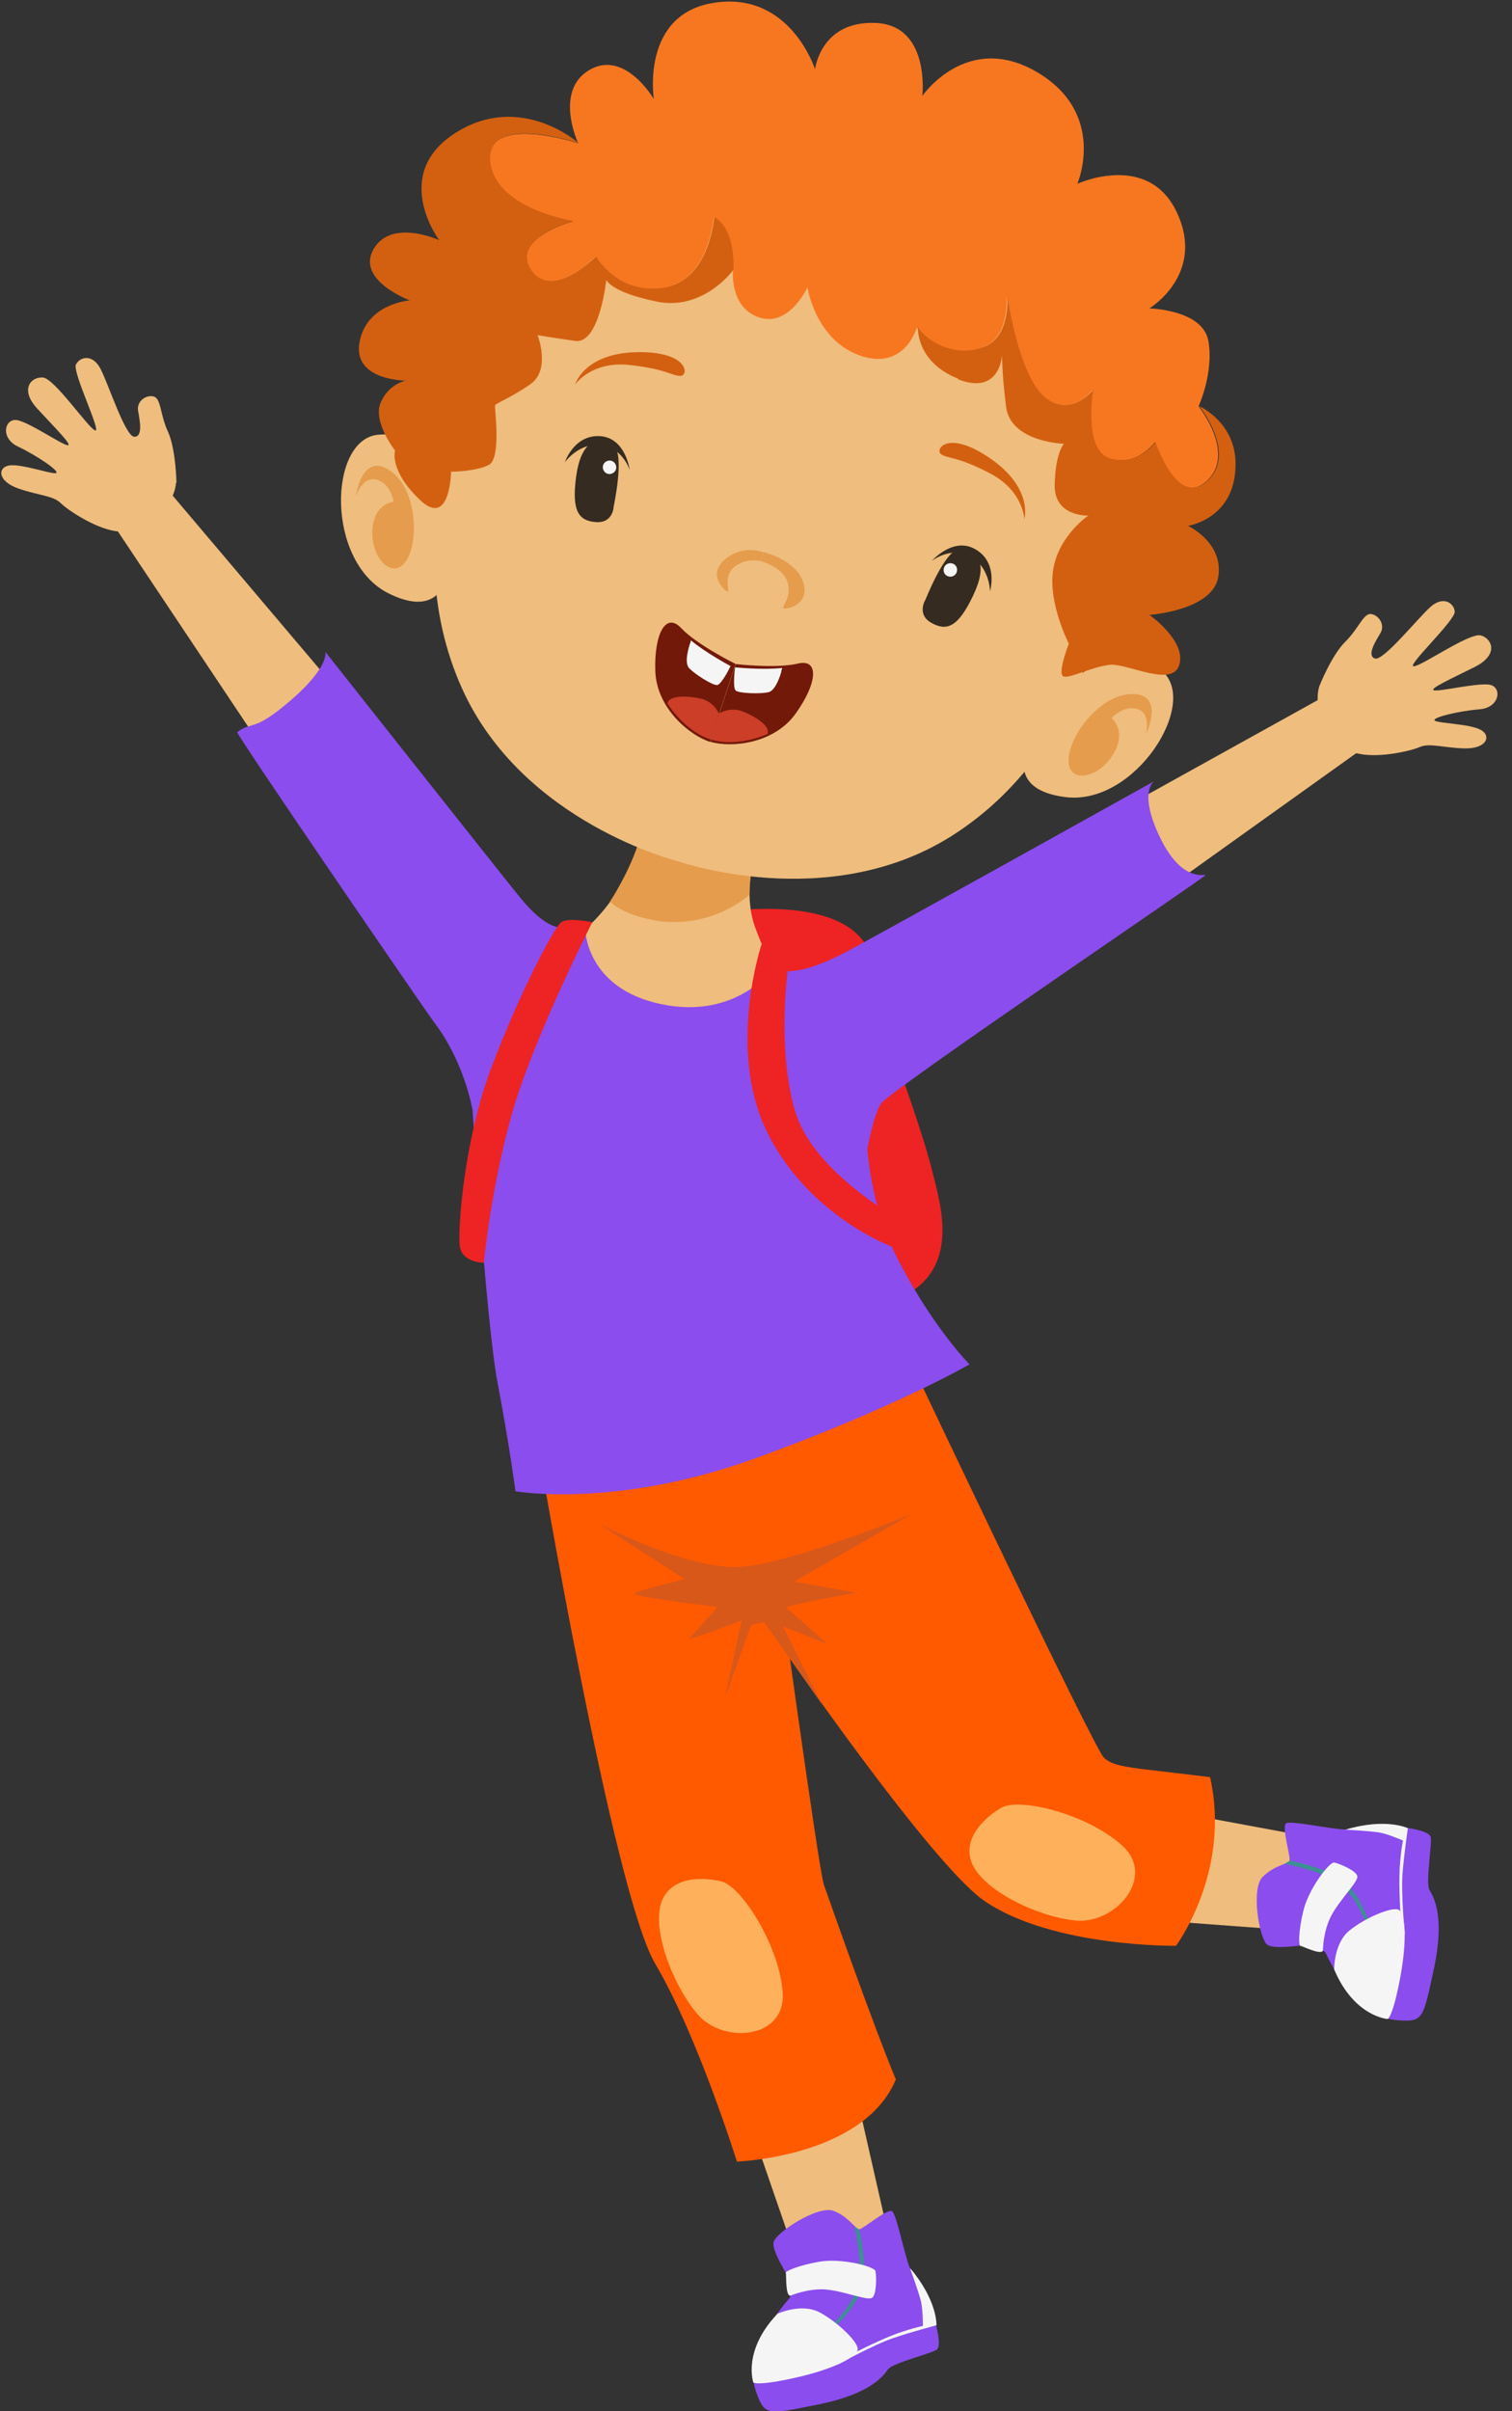 <svg width="64" height="102" viewBox="0 0 64 102" fill="none" xmlns="http://www.w3.org/2000/svg">
<rect x="0" y="0" width="64" height="102" fill="#333333" stroke="none"/>
<path d="M30.504 38.592C30.504 38.592 35.14 37.818 36.572 39.853C38.005 41.889 37.883 44.7 37.883 44.7C37.883 44.7 39.02 47.797 39.437 49.45C39.854 51.103 40.765 53.966 37.684 55.079C34.602 56.184 27.883 54.349 27.883 54.349L30.504 38.6V38.592Z" fill="#EE2323"/>
<path d="M31.375 88.776L33.988 96.355L37.686 94.919L36.028 87.637L31.375 88.776Z" fill="#EFBD7D"/>
<path d="M33.433 97.216C33.433 97.216 33.546 96.789 33.476 96.555C33.407 96.32 32.652 95.249 32.747 94.841C32.843 94.44 34.639 93.266 35.291 93.527C35.95 93.788 36.211 94.31 36.376 94.301C36.541 94.292 37.574 93.396 37.765 93.544C37.956 93.692 38.303 95.476 38.52 95.954C38.737 96.433 39.232 97.033 39.483 97.868C39.735 98.695 39.813 99.226 39.666 99.382C39.518 99.539 37.782 99.948 37.582 100.235C37.383 100.522 36.81 101.279 34.639 101.714C32.469 102.149 32.374 102.201 32.009 101.192C31.645 100.183 31.992 98.86 33.433 97.198V97.216Z" fill="#8B4DED"/>
<path d="M38.528 95.972C38.528 95.972 38.893 96.981 38.98 97.338C39.066 97.694 39.066 98.39 39.066 98.39C39.066 98.39 38.416 98.529 37.678 98.825C36.94 99.121 35.516 99.852 35.516 99.852L35.473 100.017C35.473 100.017 36.974 99.191 37.791 98.912C38.606 98.634 39.639 98.364 39.639 98.364C39.639 98.364 39.692 97.338 38.537 95.963L38.528 95.972Z" fill="#F5F5F5"/>
<path d="M36.373 94.309C36.373 94.309 36.677 95.553 36.538 96.537C36.399 97.52 35.27 98.477 35.27 98.477L35.184 98.399C35.184 98.399 36.243 97.363 36.364 96.502C36.486 95.649 36.173 94.188 36.173 94.188L36.364 94.318L36.373 94.309Z" fill="#3E8F93"/>
<path d="M33.459 97.111C33.459 97.111 34.188 96.798 34.935 96.85C35.681 96.902 36.697 97.329 36.905 97.207C37.114 97.085 37.105 96.267 37.053 96.067C37.01 95.876 35.612 95.51 34.675 95.676C33.737 95.841 33.225 96.093 33.26 96.145C33.294 96.206 33.233 97.111 33.45 97.111H33.459Z" fill="#F5F5F5"/>
<path d="M32.902 97.878C32.902 97.878 33.901 97.416 34.673 97.808C35.437 98.208 36.34 99.078 36.305 99.383C36.279 99.679 35.359 100.201 33.701 100.575C32.043 100.949 31.887 100.784 31.887 100.784C31.887 100.784 31.418 99.444 32.902 97.886V97.878Z" fill="#F5F5F5"/>
<path d="M47.531 81.129L55.509 81.721L55.657 77.745L48.33 76.388L47.531 81.129Z" fill="#EFBD7D"/>
<path d="M56.083 82.574C56.083 82.574 55.736 82.304 55.492 82.269C55.249 82.243 53.965 82.504 53.635 82.26C53.305 82.017 52.94 79.903 53.444 79.398C53.947 78.893 54.529 78.858 54.581 78.71C54.642 78.563 54.234 77.249 54.442 77.127C54.65 77.005 56.43 77.397 56.951 77.388C57.48 77.379 58.218 77.162 59.086 77.257C59.946 77.353 60.467 77.493 60.553 77.693C60.64 77.893 60.328 79.65 60.51 79.955C60.692 80.259 61.161 81.077 60.701 83.252C60.232 85.427 60.249 85.532 59.182 85.462C58.114 85.401 57.038 84.557 56.091 82.574H56.083Z" fill="#8B4DED"/>
<path d="M56.953 77.397C56.953 77.397 58.021 77.458 58.386 77.519C58.75 77.58 59.384 77.859 59.384 77.859C59.384 77.859 59.254 78.511 59.236 79.311C59.21 80.112 59.323 81.713 59.323 81.713L59.462 81.817C59.462 81.817 59.297 80.103 59.366 79.251C59.436 78.389 59.592 77.337 59.592 77.337C59.592 77.337 58.672 76.884 56.953 77.397Z" fill="#F5F5F5"/>
<path d="M54.582 78.71C54.582 78.71 55.84 78.919 56.691 79.441C57.542 79.963 57.967 81.372 57.967 81.372L57.854 81.424C57.854 81.424 57.325 80.041 56.587 79.589C55.849 79.136 54.391 78.841 54.391 78.841L54.582 78.719V78.71Z" fill="#3E8F93"/>
<path d="M55.996 82.513C55.996 82.513 55.996 81.721 56.343 81.051C56.691 80.381 57.481 79.615 57.455 79.38C57.429 79.137 56.673 78.824 56.474 78.789C56.274 78.754 55.397 79.894 55.172 80.816C54.946 81.738 54.972 82.313 55.041 82.313C55.111 82.313 55.918 82.722 55.996 82.513Z" fill="#F5F5F5"/>
<path d="M56.473 83.322C56.473 83.322 56.447 82.217 57.115 81.669C57.784 81.121 58.938 80.642 59.207 80.79C59.468 80.938 59.581 81.982 59.268 83.661C58.956 85.332 58.739 85.41 58.739 85.41C58.739 85.41 57.324 85.314 56.481 83.33L56.473 83.322Z" fill="#F5F5F5"/>
<path d="M22.789 61.291C22.789 61.291 25.958 80.076 27.737 83.078C29.517 86.079 31.192 91.439 31.192 91.439C31.192 91.439 36.539 91.256 37.92 87.967C36.904 85.522 35.09 80.337 34.873 79.728C34.656 79.128 32.833 65.816 32.833 65.816L27.902 59.325L22.789 61.291Z" fill="#FF5A00"/>
<path d="M29.258 64.067C29.258 64.067 38.815 78.484 41.697 80.433C44.58 82.382 49.779 82.312 49.779 82.312C49.779 82.312 52.123 79.171 51.22 75.178C47.991 74.769 47.184 74.795 46.724 74.351C46.272 73.899 38.59 57.698 38.59 57.698L31.732 58.873L29.258 64.058V64.067Z" fill="#FF5A00"/>
<path d="M31.991 35.999C31.991 35.999 31.4 37.748 31.982 39.279C32.616 40.959 32.946 41.307 32.946 41.307C32.946 41.307 31.834 43.36 28.31 42.855C24.786 42.342 24.273 39.688 24.273 39.688C24.273 39.688 25.263 39.071 26.096 37.748C26.921 36.426 27.225 34.964 27.225 34.964L31.999 35.999H31.991Z" fill="#EFBD7D"/>
<path d="M27.079 35.477C27.079 35.477 27.999 35.92 29.284 36.225C30.569 36.529 31.854 36.521 31.854 36.521C31.854 36.521 31.706 37.452 31.723 37.852C30.621 38.783 29.084 39.183 27.695 38.931C26.306 38.678 25.82 38.139 25.82 38.139C25.82 38.139 26.68 36.843 27.079 35.485V35.477Z" fill="#E59C4C"/>
<path d="M34.633 41.342L55.953 29.518L57.446 31.832L36.655 46.692C36.655 46.692 34.355 44.152 34.633 41.342Z" fill="#EFBD7D"/>
<path d="M55.837 29.047C55.837 29.047 56.35 27.734 56.94 27.151C57.53 26.568 57.713 25.924 58.042 25.976C58.372 26.028 58.633 26.437 58.433 26.777C58.233 27.116 57.843 27.716 58.19 27.855C58.537 27.995 59.996 26.168 60.542 25.68C61.089 25.184 61.55 25.515 61.576 25.872C61.61 26.237 59.51 28.195 59.839 28.186C60.169 28.186 62.209 26.742 62.687 26.881C63.164 27.02 63.451 27.699 62.426 28.212C61.402 28.726 60.447 29.152 60.708 29.204C60.968 29.256 62.461 28.891 63.025 28.96C63.59 29.03 63.511 29.935 62.626 30.005C61.74 30.074 60.525 30.37 60.742 30.492C60.968 30.605 62.183 30.622 62.661 30.866C63.138 31.11 62.956 31.692 61.958 31.658C61.089 31.631 60.499 31.423 60.108 31.597C59.718 31.771 58.225 32.119 57.339 31.84C56.462 31.562 55.516 30.161 55.837 29.056V29.047Z" fill="#EFBD7D"/>
<path d="M22.963 39.444L7.19 20.825L4.977 22.461L19.178 43.734C19.178 43.734 22.234 42.176 22.955 39.453L22.963 39.444Z" fill="#EFBD7D"/>
<path d="M7.468 20.433C7.468 20.433 7.451 19.024 7.112 18.267C6.765 17.519 6.826 16.849 6.496 16.771C6.166 16.692 5.775 16.988 5.845 17.38C5.914 17.771 6.062 18.476 5.688 18.476C5.306 18.476 4.595 16.257 4.256 15.605C3.917 14.952 3.379 15.091 3.214 15.422C3.058 15.753 4.325 18.328 4.022 18.206C3.718 18.084 2.311 16.014 1.817 15.97C1.322 15.927 0.81 16.466 1.591 17.301C2.372 18.145 3.11 18.876 2.85 18.833C2.589 18.789 1.322 17.919 0.766 17.78C0.211 17.641 -0.032 18.519 0.766 18.894C1.574 19.276 2.607 19.981 2.355 20.016C2.103 20.042 0.957 19.633 0.428 19.685C-0.102 19.738 -0.145 20.355 0.81 20.677C1.634 20.956 2.259 20.973 2.563 21.277C2.867 21.582 4.143 22.435 5.063 22.487C5.983 22.539 7.364 21.565 7.451 20.416L7.468 20.433Z" fill="#EFBD7D"/>
<path d="M37.418 8.984L28.694 36.434C28.694 36.434 22.131 34.815 19.561 29.134C16.601 22.582 19.622 14.543 24.327 10.567C29.032 6.6 37.418 8.975 37.418 8.975V8.984Z" fill="#EFBD7D"/>
<path d="M18.711 20.259C18.711 20.259 18.12 18.206 16.011 18.389C13.902 18.571 13.771 23.774 16.454 25.105C19.345 26.532 19.049 23.13 19.049 23.13L18.72 20.259H18.711Z" fill="#EFBD7D"/>
<path d="M15.066 20.999C15.066 20.999 15.292 19.163 16.447 19.868C17.601 20.573 17.766 22.774 17.219 23.679C16.672 24.584 15.726 23.679 15.761 22.478C15.804 21.286 16.664 21.225 16.664 21.225C16.664 21.225 16.559 20.477 15.952 20.294C15.344 20.112 15.066 20.991 15.066 20.991V20.999Z" fill="#E59C4C"/>
<path d="M32.218 23.74C32.218 23.74 31.645 23.566 31.115 23.957C30.586 24.349 30.898 25.027 30.803 25.027C30.707 25.027 29.909 24.323 30.681 23.67C31.454 23.009 32.322 23.366 32.322 23.366L32.218 23.74Z" fill="#E59C4C"/>
<path d="M25.976 21.425C25.976 21.425 26.453 19.198 25.976 18.876C25.247 18.388 24.596 18.675 24.387 20.154C24.188 21.634 24.5 22.034 25.229 22.086C25.959 22.138 25.976 21.425 25.976 21.425Z" fill="#352B21"/>
<path d="M24.344 16.265C24.344 16.265 25.029 15.265 26.636 15.439C28.241 15.613 28.441 15.909 28.806 15.9C29.17 15.891 29.144 14.847 26.931 14.899C24.717 14.952 24.344 16.265 24.344 16.265Z" fill="#D36011"/>
<path d="M26.074 19.85C26.117 19.703 26.03 19.537 25.883 19.494C25.735 19.45 25.57 19.537 25.527 19.685C25.483 19.833 25.57 19.998 25.718 20.042C25.865 20.085 26.03 19.998 26.074 19.85Z" fill="#F5F5F5"/>
<path d="M23.903 19.571C23.903 19.571 24.276 18.397 25.379 18.449C26.481 18.501 26.655 19.884 26.655 19.884C26.655 19.884 26.351 18.919 25.414 18.823C24.485 18.727 23.895 19.571 23.895 19.571H23.903Z" fill="#352B21"/>
<path d="M36.444 8.688L28.648 36.416C28.648 36.416 35.02 38.687 40.281 35.363C46.357 31.526 48.25 23.148 46.496 17.24C44.751 11.324 36.444 8.688 36.444 8.688Z" fill="#EFBD7D"/>
<path d="M45.873 28.429C45.873 28.429 47.487 27.046 49.154 28.359C50.821 29.673 48.069 34.093 45.1 33.719C41.897 33.319 44.015 30.639 44.015 30.639L45.873 28.429Z" fill="#EFBD7D"/>
<path d="M48.504 31.057C48.504 31.057 49.32 29.404 47.975 29.36C46.629 29.317 45.275 31.057 45.231 32.118C45.188 33.18 46.482 32.945 47.107 31.927C47.732 30.909 47.046 30.378 47.046 30.378C47.046 30.378 47.549 29.813 48.148 29.995C48.747 30.178 48.504 31.066 48.504 31.066V31.057Z" fill="#E59C4C"/>
<path d="M32.219 23.739C32.219 23.739 33.113 23.983 33.33 24.601C33.547 25.218 33.078 25.68 33.156 25.732C33.234 25.784 34.285 25.636 34.007 24.662C33.729 23.687 32.323 23.356 32.323 23.356L32.219 23.731V23.739Z" fill="#E59C4C"/>
<path d="M39.164 25.392C39.164 25.392 39.997 23.27 40.57 23.261C41.447 23.252 41.829 23.861 41.187 25.201C40.544 26.55 40.067 26.706 39.424 26.349C38.791 25.993 39.164 25.384 39.164 25.384V25.392Z" fill="#352B21"/>
<path d="M43.362 21.981C43.362 21.981 43.336 20.772 41.904 20.024C40.472 19.276 40.142 19.424 39.838 19.215C39.543 19.006 40.133 18.145 41.947 19.415C43.762 20.685 43.354 21.981 43.354 21.981H43.362Z" fill="#D36011"/>
<path d="M39.953 24.027C39.997 23.879 40.153 23.792 40.309 23.835C40.465 23.879 40.544 24.036 40.5 24.192C40.457 24.34 40.3 24.427 40.144 24.384C39.988 24.34 39.91 24.183 39.953 24.027Z" fill="#F5F5F5"/>
<path d="M41.916 24.992C41.916 24.94 42.245 23.8 41.299 23.243C40.353 22.678 39.441 23.73 39.441 23.73C39.441 23.73 40.231 23.095 41.056 23.53C41.881 23.965 41.907 24.992 41.907 24.992H41.916Z" fill="#352B21"/>
<path d="M31.141 28.09C31.141 28.09 29.492 27.273 28.84 26.577C28.189 25.872 27.686 26.803 27.738 28.386C27.79 29.97 29.205 31.118 30.064 31.388C30.447 30.126 31.132 28.099 31.132 28.099L31.141 28.09Z" fill="#72190A"/>
<path d="M29.205 27.229C29.205 27.229 28.927 28.012 29.17 28.264C29.404 28.517 30.168 29.004 30.359 28.978C30.55 28.952 30.924 28.177 30.924 28.177C30.924 28.177 29.864 27.612 29.248 27.09C29.231 27.159 29.205 27.238 29.205 27.238V27.229Z" fill="#F5F5F5"/>
<path d="M28.25 29.752C28.25 29.752 28.962 30.936 30.099 31.284L30.429 30.187C30.429 30.187 30.221 29.674 29.656 29.552C29.092 29.43 28.328 29.404 28.25 29.752Z" fill="#CC3E27"/>
<path d="M31.142 28.09C31.142 28.09 32.826 28.29 33.764 28.073C34.692 27.846 34.597 28.908 33.677 30.187C32.757 31.474 30.942 31.64 30.074 31.379C30.456 30.117 31.142 28.09 31.142 28.09Z" fill="#72190A"/>
<path d="M33.075 28.404C33.075 28.404 32.867 29.204 32.529 29.282C32.19 29.361 31.287 29.334 31.14 29.213C31.001 29.082 31.114 28.23 31.114 28.23C31.114 28.23 32.303 28.351 33.11 28.256C33.093 28.325 33.067 28.395 33.067 28.395L33.075 28.404Z" fill="#F5F5F5"/>
<path d="M32.485 31.049C32.485 31.049 31.244 31.632 30.098 31.284L30.427 30.187C30.427 30.187 30.888 29.883 31.426 30.092C31.964 30.3 32.615 30.709 32.485 31.04V31.049Z" fill="#CC3E27"/>
<path d="M19.953 46.222C19.953 46.222 20.56 55.862 21.064 58.507C21.567 61.152 21.819 63.084 21.819 63.084C21.819 63.084 26.012 63.832 31.889 61.718C37.766 59.604 41.038 57.716 41.038 57.716C41.038 57.716 39.424 56.097 37.922 53.104C36.42 50.111 36.663 46.701 36.663 46.701L34.641 41.35L32.731 40.958C32.731 40.958 31.203 43.142 28 42.481C24.796 41.82 24.77 39.314 24.77 39.314L22.73 39.166C22.73 39.166 19.701 42.411 19.961 46.231L19.953 46.222Z" fill="#8B4DED"/>
<path d="M33.397 41.08C33.397 41.08 34.161 41.141 35.776 40.289C37.399 39.427 48.849 33.05 48.849 33.05C48.849 33.05 48.163 33.493 49.109 35.443C50.056 37.391 51.036 36.939 51.019 37.026C51.002 37.113 37.616 46.161 37.286 46.692C36.956 47.223 36.713 48.624 36.713 48.624C36.713 48.624 33.093 46.362 33.397 41.089V41.08Z" fill="#8B4DED"/>
<path d="M23.773 39.227C23.773 39.227 23.148 39.375 21.993 37.94C20.839 36.513 13.772 27.577 13.772 27.577C13.772 27.577 13.963 28.186 12.331 29.604C10.691 31.023 10.708 30.474 10.04 30.97C9.961 31.023 18.009 42.76 18.382 43.255C19.675 44.952 19.997 46.944 19.997 46.944C19.997 46.944 21.967 44.187 23.764 39.227H23.773Z" fill="#8B4DED"/>
<path d="M25.43 64.493C25.43 64.493 29.18 66.451 31.393 66.277C33.607 66.103 38.599 64.041 38.599 64.041L33.616 66.903L36.237 67.373C36.237 67.373 33.078 67.948 33.251 68.017C33.425 68.087 34.996 69.531 34.996 69.531L33.138 68.8L34.805 72.106L32.348 68.626L31.793 68.739L30.682 71.837L31.393 68.548C31.393 68.548 28.98 69.479 29.189 69.296C29.388 69.113 30.369 67.974 30.369 67.974C30.369 67.974 26.584 67.539 26.871 67.391C27.157 67.243 28.98 66.799 28.98 66.799L25.43 64.511V64.493Z" fill="#D85819"/>
<path d="M42.426 76.448C42.426 76.448 40.803 77.309 41.063 78.58C41.324 79.85 43.841 81.077 45.525 81.242C47.209 81.407 48.946 79.415 47.522 78.093C46.098 76.77 43.251 76.048 42.435 76.448H42.426Z" fill="#FFB05A"/>
<path d="M30.569 79.597C30.569 79.597 28.807 79.101 28.121 80.198C27.435 81.294 28.425 83.921 29.527 85.209C30.63 86.488 33.26 86.245 33.13 84.304C33.008 82.364 31.437 79.867 30.569 79.597Z" fill="#FFB05A"/>
<path d="M41.661 14.665C42.755 14.213 42.607 12.525 42.607 12.525C42.607 12.525 43.085 15.814 44.161 16.78C45.246 17.737 46.245 16.501 46.245 16.501C46.245 16.501 45.802 19.033 46.956 19.398C48.111 19.764 48.884 18.711 48.884 18.711C48.884 18.711 49.795 21.513 51.071 20.355C52.347 19.198 50.733 17.189 50.733 17.189C50.733 17.189 51.384 15.77 51.149 14.43C50.915 13.091 48.649 13.047 48.649 13.047C48.649 13.047 51.036 11.611 49.821 9.001C48.615 6.391 45.602 7.775 45.602 7.775C45.602 7.775 46.878 4.825 43.91 3.059C40.932 1.301 39.04 4.059 39.04 4.059C39.04 4.059 39.387 1.066 37.06 0.971C34.734 0.875 34.499 2.928 34.499 2.928C34.499 2.928 33.458 -0.343 30.281 0.109C27.103 0.553 27.676 4.19 27.676 4.19C27.676 4.19 26.444 2.076 24.942 2.963C23.44 3.851 24.473 6.061 24.473 6.061C24.473 6.061 20.567 4.782 20.732 6.809C20.897 8.845 24.265 9.358 24.265 9.358C24.265 9.358 21.6 10.072 22.459 11.411C23.327 12.76 25.211 10.854 25.211 10.854C25.211 10.854 26.114 12.482 28.067 12.177C30.02 11.873 30.211 9.193 30.211 9.193C30.211 9.193 31.079 9.515 31.027 11.42C31.027 11.42 30.862 13.012 32.138 13.43C33.414 13.848 34.178 12.151 34.178 12.151C34.178 12.151 34.508 14.378 36.401 15.04C38.302 15.701 38.805 13.856 38.805 13.856C39.057 14.343 40.342 15.222 41.644 14.683L41.661 14.665Z" fill="#F77721"/>
<path d="M30.23 9.184C30.23 9.184 30.048 11.864 28.086 12.168C26.133 12.473 25.23 10.846 25.23 10.846C25.23 10.846 23.346 12.751 22.478 11.403C21.61 10.054 24.284 9.349 24.284 9.349C24.284 9.349 20.916 8.836 20.751 6.8C20.586 4.764 24.492 6.052 24.492 6.052C24.492 6.052 22.035 3.868 19.275 5.625C16.515 7.383 18.589 10.159 18.589 10.159C18.589 10.159 16.567 9.228 15.811 10.541C15.056 11.855 17.348 12.708 17.348 12.708C17.348 12.708 15.525 12.829 15.221 14.465C14.909 16.101 17.174 16.101 17.174 16.101C17.174 16.101 16.436 16.24 16.106 17.049C15.777 17.858 16.723 19.059 16.723 19.059C16.723 19.059 16.454 19.877 17.756 21.13C19.058 22.391 19.093 19.955 19.093 19.955C19.093 19.955 20.152 19.947 20.69 19.668C21.228 19.39 20.933 17.267 20.95 17.162C20.968 17.058 21.558 16.867 22.444 16.258C23.329 15.649 22.756 14.178 22.756 14.178C22.756 14.178 23.312 14.274 24.345 14.422C25.378 14.57 25.664 11.838 25.664 11.838C25.664 11.838 25.838 12.36 27.808 12.76C29.788 13.16 31.046 11.411 31.046 11.411C31.098 9.506 30.23 9.184 30.23 9.184Z" fill="#D36011"/>
<path d="M40.537 16.04C42.351 16.754 42.42 14.996 42.42 14.996C42.42 14.996 42.394 15.701 42.585 17.206C42.776 18.711 45.033 18.772 45.033 18.772C45.033 18.772 44.669 19.155 44.643 20.512C44.617 21.878 46.066 21.809 46.066 21.809C46.066 21.809 44.816 22.653 44.582 24.08C44.348 25.498 45.242 27.229 45.242 27.229C45.242 27.229 44.721 28.552 45.033 28.621C45.337 28.682 46.171 28.23 46.943 28.125C47.707 28.03 49.634 29.126 49.921 28.108C50.207 27.099 48.653 26.011 48.653 26.011C48.653 26.011 51.353 25.828 51.57 24.384C51.787 22.94 50.285 22.244 50.285 22.244C50.285 22.244 52.317 21.948 52.299 19.608C52.291 17.859 50.763 17.18 50.763 17.18C50.763 17.18 52.377 19.19 51.101 20.347C49.825 21.504 48.914 18.703 48.914 18.703C48.914 18.703 48.141 19.747 46.987 19.39C45.832 19.033 46.275 16.493 46.275 16.493C46.275 16.493 45.276 17.728 44.191 16.771C43.106 15.814 42.638 12.517 42.638 12.517C42.638 12.517 42.785 14.204 41.691 14.657C40.38 15.205 39.104 14.326 38.853 13.83C38.853 13.83 38.748 15.309 40.563 16.023L40.537 16.04Z" fill="#D36011"/>
<path d="M33.37 40.837C33.37 40.837 32.858 44.221 33.64 46.953C34.421 49.685 38.145 51.53 38.24 51.808C38.336 52.087 37.737 52.73 37.737 52.73C37.737 52.73 34.247 51.443 32.494 47.936C30.74 44.43 32.233 39.949 32.233 39.949C32.233 39.949 33.449 40.193 33.37 40.845V40.837Z" fill="#EE2323"/>
<path d="M25.071 39.009C25.071 39.009 22.64 43.794 21.72 46.944C20.8 50.093 20.479 53.417 20.479 53.417C20.479 53.417 19.559 53.417 19.463 52.721C19.368 52.033 19.628 48.266 20.8 45.16C21.972 42.054 23.456 39.218 23.76 39.009C24.064 38.8 25.062 39.009 25.062 39.009H25.071Z" fill="#EE2323"/>
</svg>
